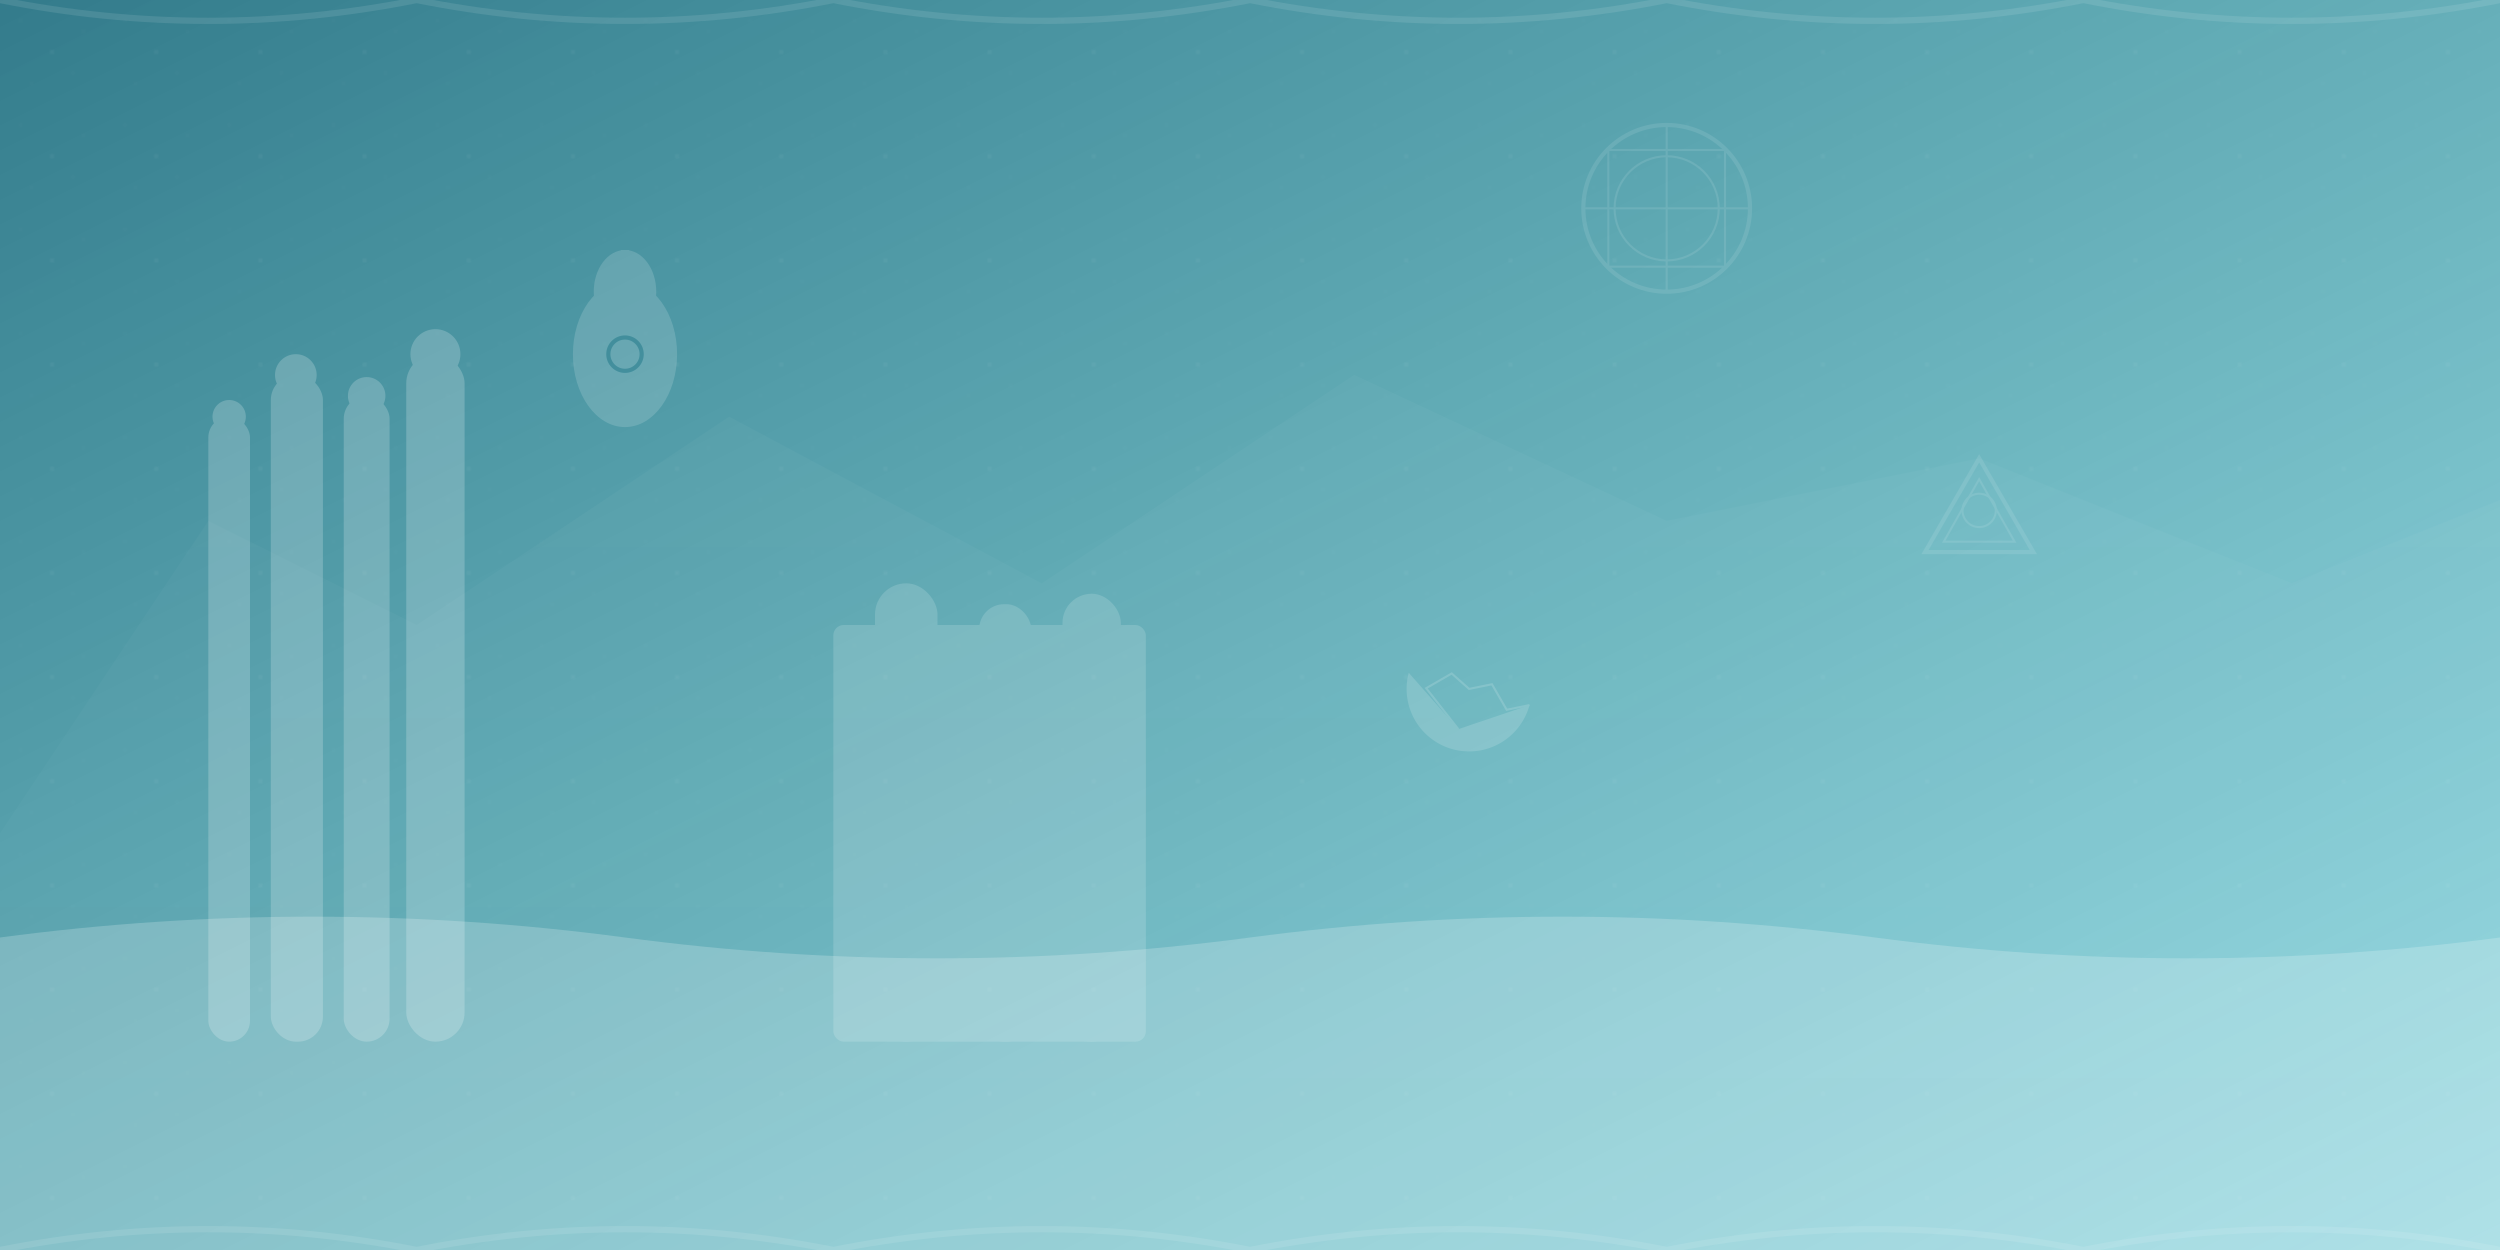 <svg width="1200" height="600" viewBox="0 0 1200 600" fill="none" xmlns="http://www.w3.org/2000/svg">
  <!-- Gradient background -->
  <defs>
    <linearGradient id="bgGradient" x1="0%" y1="0%" x2="100%" y2="100%">
      <stop offset="0%" style="stop-color:#005a6e;stop-opacity:0.8"/>
      <stop offset="50%" style="stop-color:#007a8a;stop-opacity:0.6"/>
      <stop offset="100%" style="stop-color:#00a0b4;stop-opacity:0.4"/>
    </linearGradient>
    <linearGradient id="mountainGradient" x1="0%" y1="0%" x2="0%" y2="100%">
      <stop offset="0%" style="stop-color:#ffffff;stop-opacity:0.3"/>
      <stop offset="100%" style="stop-color:#ffffff;stop-opacity:0.1"/>
    </linearGradient>
  </defs>
  
  <!-- Background -->
  <rect width="1200" height="600" fill="url(#bgGradient)"/>
  
  <!-- Abstract Spanish landmarks silhouettes -->
  <!-- Sagrada Familia inspired towers -->
  <g opacity="0.2">
    <rect x="100" y="200" width="20" height="300" fill="white" rx="10"/>
    <rect x="130" y="180" width="25" height="320" fill="white" rx="12"/>
    <rect x="165" y="190" width="22" height="310" fill="white" rx="11"/>
    <rect x="195" y="170" width="28" height="330" fill="white" rx="14"/>
    <!-- Spires -->
    <circle cx="110" cy="200" r="8" fill="white"/>
    <circle cx="142" cy="180" r="10" fill="white"/>
    <circle cx="176" cy="190" r="9" fill="white"/>
    <circle cx="209" cy="170" r="12" fill="white"/>
  </g>
  
  <!-- Alhambra inspired architecture -->
  <g opacity="0.15">
    <rect x="400" y="300" width="150" height="200" fill="white" rx="5"/>
    <rect x="420" y="280" width="30" height="220" fill="white" rx="15"/>
    <rect x="470" y="290" width="25" height="210" fill="white" rx="12"/>
    <rect x="510" y="285" width="28" height="215" fill="white" rx="14"/>
    <!-- Arches -->
    <path d="M425 320 Q440 305 455 320" stroke="white" stroke-width="2" fill="none"/>
    <path d="M475 330 Q485 318 495 330" stroke="white" stroke-width="2" fill="none"/>
  </g>
  
  <!-- Mediterranean waves -->
  <g opacity="0.2">
    <path d="M0 450 Q150 430 300 450 Q450 470 600 450 Q750 430 900 450 Q1050 470 1200 450 L1200 600 L0 600 Z" fill="white"/>
    <path d="M0 480 Q120 465 240 480 Q360 495 480 480 Q600 465 720 480 Q840 495 960 480 Q1080 465 1200 480 L1200 600 L0 600 Z" fill="white" opacity="0.5"/>
  </g>
  
  <!-- Mountain silhouettes (Pyrenees/Sierra Nevada inspired) -->
  <g opacity="0.1">
    <path d="M0 400 L100 250 L200 300 L350 200 L500 280 L650 180 L800 250 L950 220 L1100 280 L1200 240 L1200 600 L0 600 Z" fill="url(#mountainGradient)"/>
  </g>
  
  <!-- Abstract geometric patterns -->
  <g opacity="0.1">
    <!-- Moorish geometric patterns -->
    <g transform="translate(800,100)">
      <circle cx="0" cy="0" r="40" fill="none" stroke="white" stroke-width="2"/>
      <circle cx="0" cy="0" r="25" fill="none" stroke="white" stroke-width="1"/>
      <path d="M-28-28 L28-28 L28,28 L-28,28 Z" fill="none" stroke="white" stroke-width="1"/>
      <path d="M-40,0 L40,0 M0,-40 L0,40" stroke="white" stroke-width="1"/>
    </g>
    
    <g transform="translate(950,250)">
      <polygon points="0,-30 26,15 -26,15" fill="none" stroke="white" stroke-width="2"/>
      <polygon points="0,-20 17,10 -17,10" fill="none" stroke="white" stroke-width="1"/>
      <circle cx="0" cy="-5" r="8" fill="none" stroke="white" stroke-width="1"/>
    </g>
  </g>
  
  <!-- Spanish cultural elements -->
  <g opacity="0.15">
    <!-- Flamenco fan -->
    <g transform="translate(700,350) rotate(15)">
      <path d="M0,0 L-30,-20 A25,25 0 0,0 30,-20 Z" fill="white"/>
      <path d="M0,0 L-20,-15 L-10,-25 L0,-20 L10,-25 L20,-15 L30,-20" stroke="white" stroke-width="1" fill="none"/>
    </g>
    
    <!-- Guitar silhouette -->
    <g transform="translate(300,150)">
      <ellipse cx="0" cy="20" rx="25" ry="35" fill="white"/>
      <ellipse cx="0" cy="-10" rx="15" ry="20" fill="white"/>
      <rect x="-2" y="-30" width="4" height="20" fill="white"/>
      <circle cx="0" cy="20" r="8" fill="none" stroke="#005a6e" stroke-width="2"/>
    </g>
  </g>
  
  <!-- Decorative borders -->
  <g opacity="0.1">
    <!-- Top border -->
    <path d="M0,0 Q100,20 200,0 Q300,20 400,0 Q500,20 600,0 Q700,20 800,0 Q900,20 1000,0 Q1100,20 1200,0" stroke="white" stroke-width="3" fill="none"/>
    
    <!-- Bottom border -->
    <path d="M0,600 Q100,580 200,600 Q300,580 400,600 Q500,580 600,600 Q700,580 800,600 Q900,580 1000,600 Q1100,580 1200,600" stroke="white" stroke-width="3" fill="none"/>
  </g>
  
  <!-- Subtle texture overlay -->
  <g opacity="0.05">
    <defs>
      <pattern id="texture" patternUnits="userSpaceOnUse" width="50" height="50">
        <circle cx="25" cy="25" r="1" fill="white"/>
        <circle cx="10" cy="10" r="0.5" fill="white"/>
        <circle cx="40" cy="15" r="0.5" fill="white"/>
        <circle cx="15" cy="40" r="0.5" fill="white"/>
        <circle cx="35" cy="35" r="0.5" fill="white"/>
      </pattern>
    </defs>
    <rect width="1200" height="600" fill="url(#texture)"/>
  </g>
</svg>
